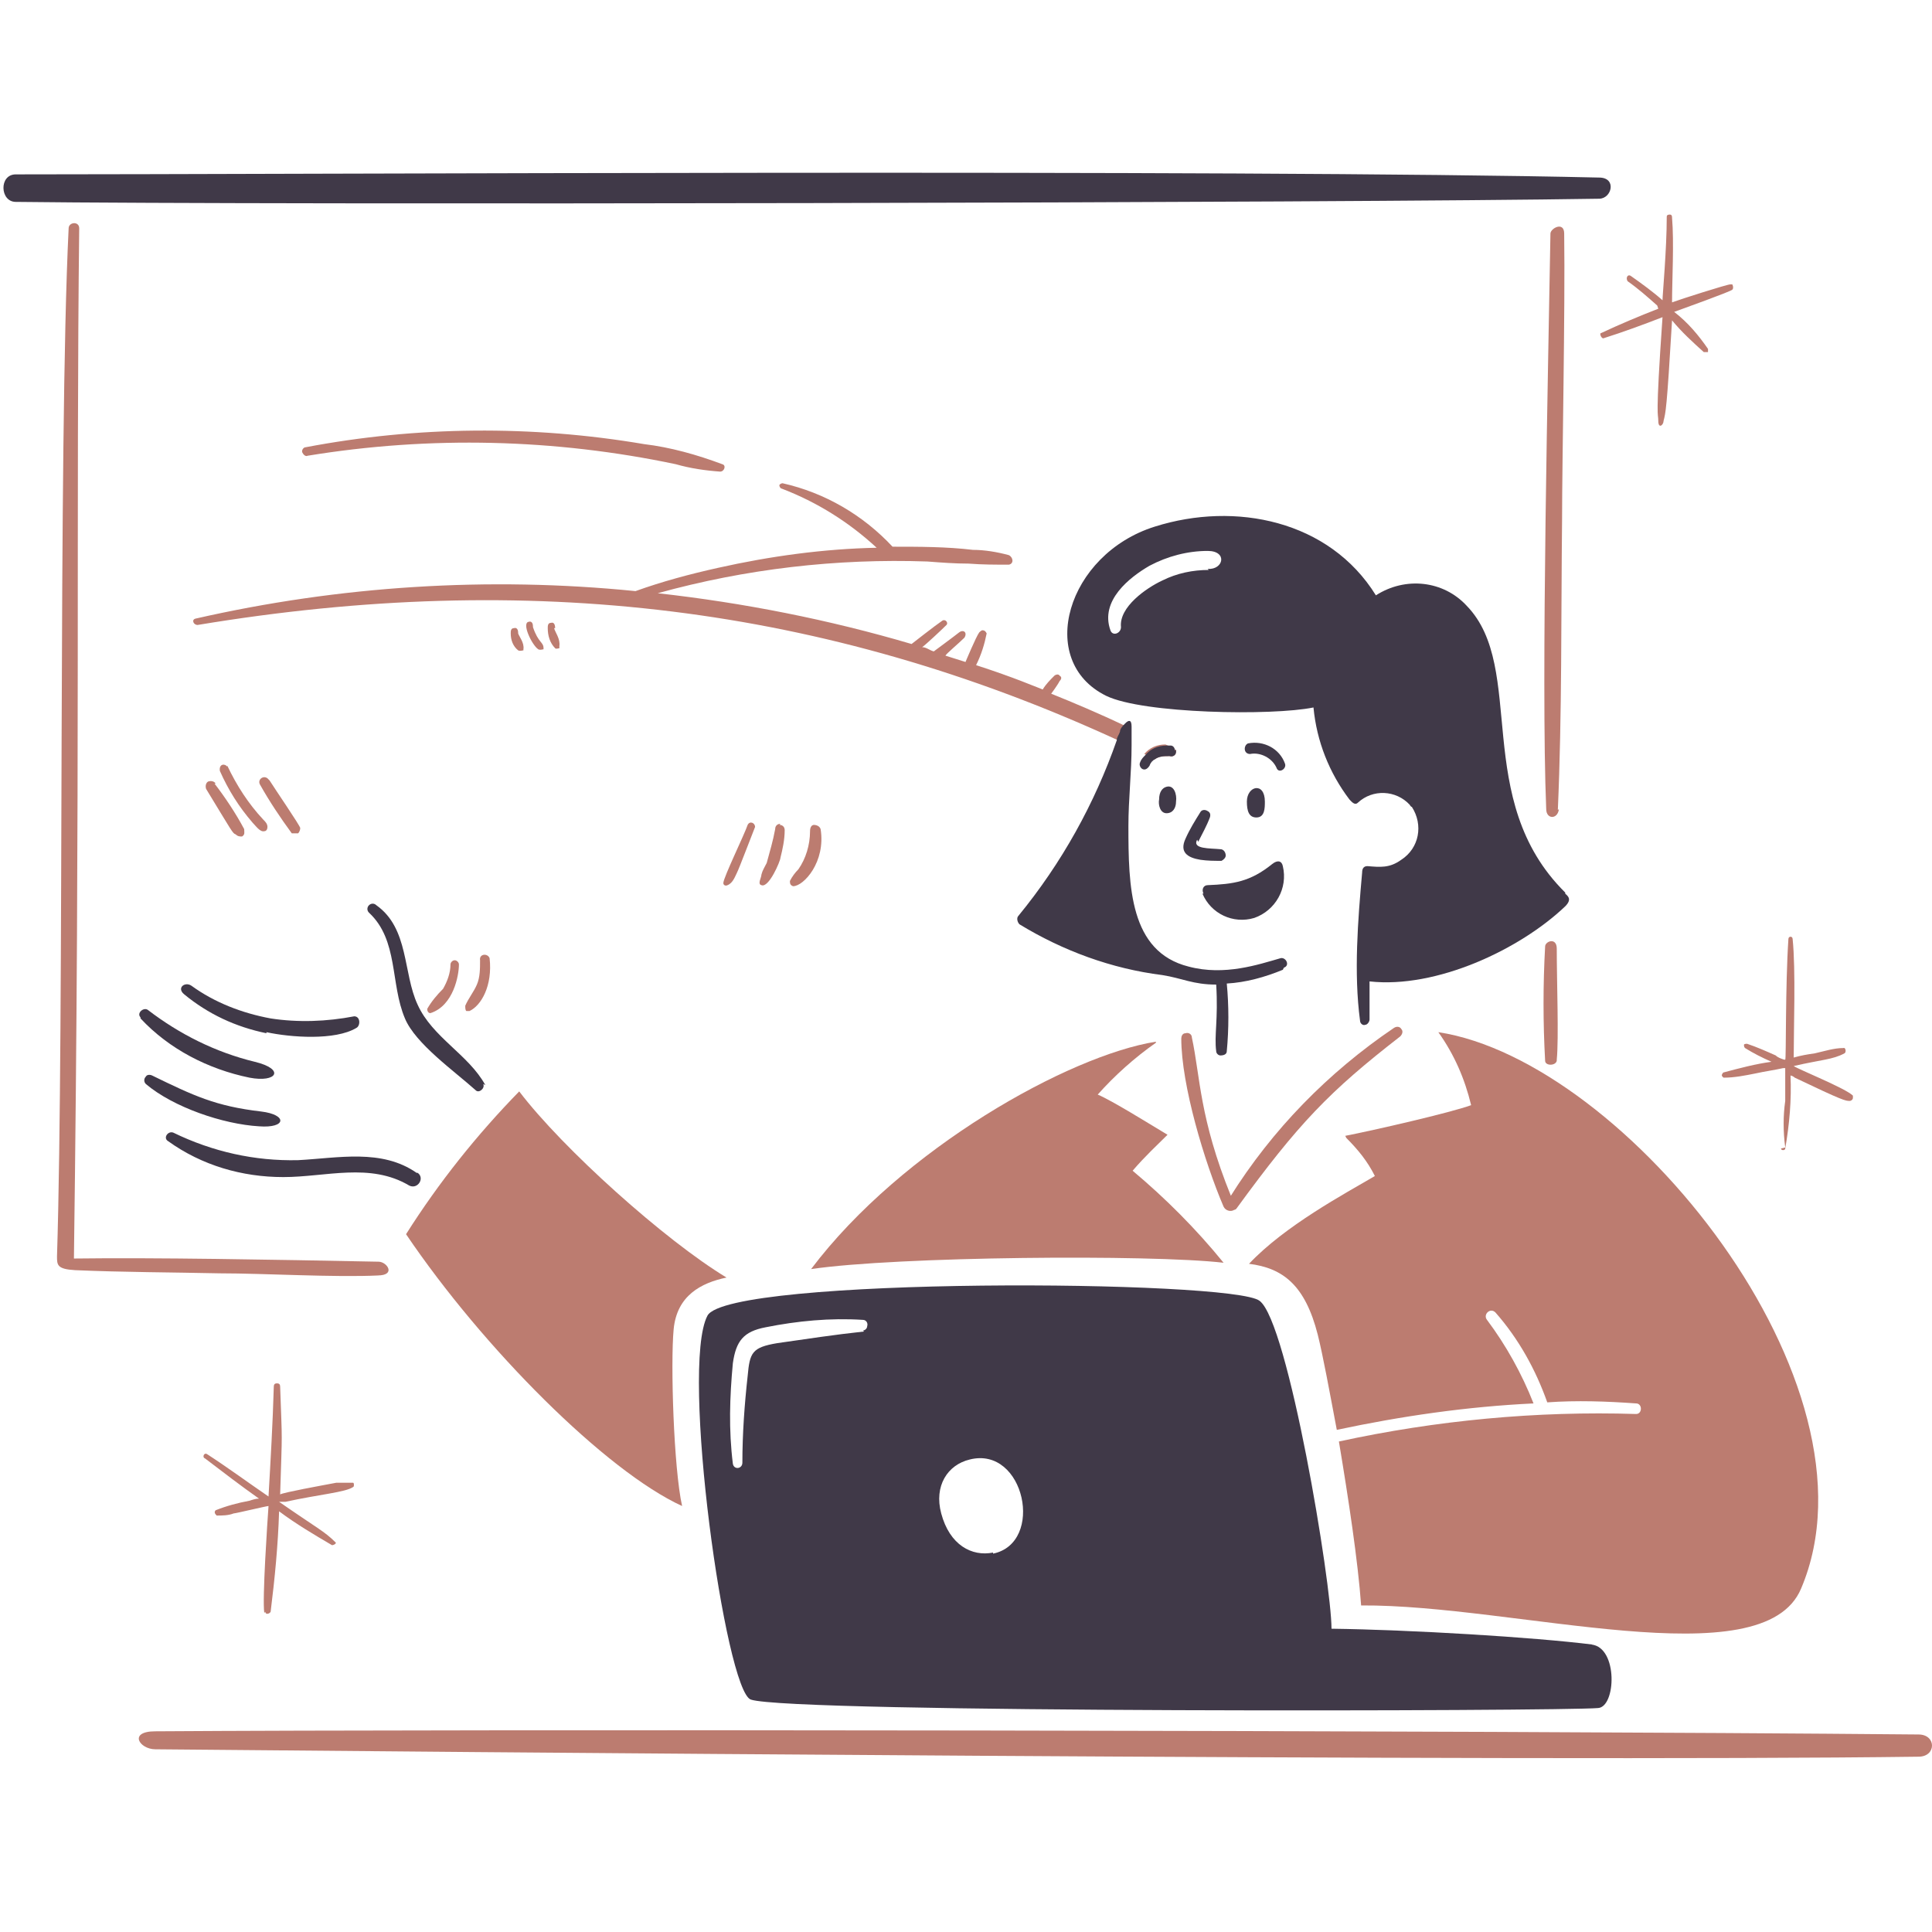 <svg xmlns="http://www.w3.org/2000/svg" width="188" height="188" viewBox="0 0 188 188" fill="none"><path d="M29.936 44.347C41.876 42.391 54.02 42.7 65.753 45.17C67.194 45.582 68.635 45.788 70.076 45.891C70.488 45.891 70.694 45.273 70.282 45.17C67.812 44.244 65.239 43.523 62.666 43.215C51.756 41.362 40.538 41.465 29.731 43.523C29.525 43.523 29.319 43.832 29.422 44.038C29.525 44.244 29.731 44.45 29.936 44.347Z" fill="#BC7C70"></path><path d="M109.905 70.695C109.905 71.312 109.905 71.93 109.905 72.547C109.494 72.341 108.979 72.135 108.567 71.93C80.264 58.961 51.446 55.462 19.231 60.814C18.819 60.814 18.613 60.299 19.025 60.197C33.023 57.006 47.535 56.08 61.841 57.52C64.414 56.594 67.09 55.874 69.869 55.256C74.912 54.124 80.161 53.404 85.307 53.301C82.631 50.831 79.543 48.875 76.044 47.537C75.941 47.537 75.838 47.331 75.838 47.228C75.838 47.125 76.044 47.023 76.147 47.023C80.264 47.949 83.969 50.11 86.851 53.198C89.424 53.198 92.1 53.198 94.673 53.507C95.805 53.507 97.04 53.712 98.172 54.021C98.584 54.227 98.687 54.844 98.172 54.947C96.834 54.947 95.599 54.947 94.261 54.844C92.923 54.844 91.585 54.742 90.247 54.639C81.396 54.33 72.545 55.359 64.002 57.726C72.339 58.653 80.675 60.299 88.703 62.667C88.703 62.667 91.071 60.814 91.688 60.402C91.997 60.197 92.306 60.608 92.1 60.814C91.585 61.329 90.041 62.77 89.733 62.975C90.144 62.975 90.453 63.284 90.865 63.387C90.865 63.387 92.82 61.946 93.335 61.535C93.746 61.226 94.158 61.535 93.849 62.049C93.335 62.564 92.1 63.593 91.997 63.799C92.614 64.005 93.335 64.21 93.952 64.416C93.952 64.416 94.982 61.946 95.29 61.535C95.29 61.535 95.496 61.329 95.599 61.329C95.805 61.329 95.908 61.431 96.011 61.637C95.805 62.667 95.496 63.696 94.982 64.725C98.79 65.96 100.642 66.784 101.466 67.092C101.774 66.578 102.186 66.166 102.598 65.754C102.701 65.651 103.01 65.548 103.112 65.754C103.318 65.857 103.318 66.063 103.112 66.269C102.907 66.681 102.289 67.504 102.289 67.504C104.347 68.327 107.023 69.459 109.391 70.592C109.597 70.592 109.802 70.797 110.008 70.9L109.905 70.695Z" fill="#BC7C70"></path><path d="M114.435 72.959C114.435 72.959 114.435 72.959 114.435 73.165C114.435 73.474 114.127 73.679 113.818 73.576C113.303 73.576 112.789 73.576 112.377 73.885C112.068 73.679 111.759 73.576 111.348 73.371C111.862 72.753 112.583 72.444 113.406 72.444C113.715 72.547 114.024 72.753 114.332 72.959H114.435Z" fill="#BC7C70"></path><path d="M22.115 74.605C21.909 74.296 21.291 74.296 21.394 75.017C22.218 76.87 23.247 78.516 24.585 80.06C24.894 80.369 25.305 80.986 25.717 80.883C25.923 80.883 26.026 80.678 26.026 80.472C26.026 80.163 25.82 79.957 25.614 79.751C24.173 78.207 23.041 76.458 22.115 74.502V74.605Z" fill="#BC7C70"></path><path d="M26.129 75.841C25.717 75.326 24.997 75.841 25.305 76.356C26.232 78.002 27.261 79.546 28.393 81.09C28.599 81.09 28.805 81.09 29.011 81.09C29.113 80.987 29.216 80.781 29.216 80.576C29.216 80.37 26.746 76.767 26.232 75.944L26.129 75.841Z" fill="#BC7C70"></path><path d="M20.982 76.253C20.879 76.047 20.571 75.944 20.262 76.047C20.056 76.15 19.953 76.459 20.056 76.768C22.629 80.987 22.629 81.09 22.938 81.193C23.144 81.399 23.349 81.399 23.555 81.399C23.864 81.193 23.761 80.987 23.761 80.679C22.938 79.135 21.909 77.591 20.879 76.253H20.982Z" fill="#BC7C70"></path><path d="M72.754 80.266C72.445 81.193 70.387 85.412 70.387 85.927C70.387 86.133 70.593 86.236 70.798 86.133C71.313 85.927 71.519 85.31 71.725 84.898C71.931 84.486 73.063 81.501 73.474 80.472C73.474 80.061 72.96 79.855 72.754 80.266Z" fill="#BC7C70"></path><path d="M75.946 80.164C75.637 80.164 75.431 80.37 75.431 80.679C75.225 81.811 74.916 82.84 74.608 83.972C74.402 84.384 74.196 84.693 74.093 85.104C74.093 85.413 73.681 86.031 74.093 86.133C74.814 86.442 75.946 83.766 75.946 83.458C76.152 82.634 76.357 81.708 76.357 80.782C76.357 80.473 76.152 80.267 75.843 80.267L75.946 80.164Z" fill="#BC7C70"></path><path d="M79.234 80.267C78.926 80.267 78.823 80.575 78.823 80.884C78.823 82.222 78.411 83.56 77.691 84.589C77.382 84.898 77.073 85.31 76.867 85.722C76.867 85.927 76.867 86.133 77.176 86.236C78.205 86.236 80.367 83.869 79.852 80.678C79.749 80.37 79.44 80.267 79.132 80.267H79.234Z" fill="#BC7C70"></path><path d="M43.835 93.853C43.835 94.677 43.526 95.5 43.114 96.22C42.497 96.838 41.982 97.455 41.57 98.176C41.57 98.382 41.673 98.588 41.879 98.588C44.143 97.867 44.658 94.882 44.658 93.853C44.658 93.647 44.452 93.441 44.246 93.441C44.04 93.441 43.835 93.647 43.835 93.853Z" fill="#BC7C70"></path><path d="M46.714 93.441C46.714 94.264 46.714 95.087 46.406 95.808C46.097 96.528 45.582 97.146 45.273 97.866C45.273 98.072 45.273 98.278 45.376 98.381C45.479 98.381 45.582 98.381 45.685 98.381C46.817 97.866 47.949 95.911 47.641 93.235C47.435 92.72 46.611 92.823 46.714 93.441Z" fill="#BC7C70"></path><path d="M50.42 61.536C50.42 61.33 50.317 61.021 50.008 61.124C49.699 61.124 49.699 61.433 49.699 61.639C49.699 62.256 49.905 62.874 50.42 63.285C50.626 63.388 50.831 63.285 50.934 63.285C50.934 63.285 50.934 63.285 50.934 63.182C51.037 62.565 50.523 61.947 50.42 61.639V61.536Z" fill="#BC7C70"></path><path d="M51.861 60.917C51.861 60.712 51.758 60.403 51.449 60.506C50.729 60.609 51.758 62.77 52.376 63.182C52.581 63.285 52.787 63.182 52.89 63.182C52.89 63.182 52.89 63.182 52.89 63.079C52.89 62.461 52.376 62.564 51.861 61.02V60.917Z" fill="#BC7C70"></path><path d="M54.021 61.124C54.021 60.815 53.918 60.506 53.609 60.609C53.301 60.609 53.301 60.918 53.301 61.124C53.301 61.844 53.507 62.565 54.021 63.079C54.124 63.182 54.33 63.079 54.433 63.079C54.433 63.079 54.433 62.976 54.433 62.873C54.536 62.153 54.021 61.535 53.918 61.124H54.021Z" fill="#BC7C70"></path><path d="M155.607 19.337C130.597 19.748 27.366 19.954 1.533 19.645C-0.011 19.645 -0.114 16.969 1.533 16.969C28.189 16.969 120.099 16.455 155.607 17.278C157.357 17.278 156.842 19.337 155.607 19.337Z" fill="#403948"></path><path d="M124.831 94.368C123.081 95.088 121.229 95.603 119.376 95.706C119.582 97.867 119.582 100.131 119.376 102.293C119.376 102.601 119.067 102.704 118.759 102.704C118.553 102.704 118.347 102.499 118.347 102.293C118.141 100.749 118.553 99.205 118.347 95.809C116.083 95.809 115.053 95.191 113.098 94.882C108.158 94.265 103.423 92.515 99.203 89.942C98.998 89.736 98.895 89.325 99.1 89.119C103.32 83.973 106.511 78.209 108.672 72.034C108.672 71.725 108.878 71.519 108.981 71.21C108.981 70.901 109.29 70.593 109.496 70.387C109.804 70.078 110.113 69.975 110.113 70.696C110.113 71.313 110.113 71.931 110.113 72.548C110.113 75.121 109.804 77.797 109.804 80.37C109.804 86.237 109.907 92.618 115.671 94.059C119.17 94.985 122.464 93.853 124.625 93.236C125.14 93.133 125.551 93.956 124.934 94.162L124.831 94.368Z" fill="#403948"></path><path d="M116.494 81.709C115.98 82.635 117.73 82.532 118.759 82.635C119.068 82.635 119.273 82.944 119.273 83.252C119.273 83.458 119.068 83.664 118.862 83.767C118.141 83.767 117.524 83.767 116.803 83.664C115.568 83.458 114.745 82.944 115.362 81.606C115.774 80.679 116.289 79.856 116.803 79.032C116.906 78.827 117.215 78.724 117.524 78.93C117.73 79.032 117.832 79.238 117.73 79.547C117.421 80.371 117.009 81.091 116.597 81.914L116.494 81.709Z" fill="#403948"></path><path d="M123.082 78.003C123.082 78.621 123.082 79.547 122.258 79.547C121.538 79.547 121.332 78.93 121.332 78.003C121.332 76.46 123.082 76.048 123.082 78.003Z" fill="#403948"></path><path d="M114.438 78.002C114.438 78.62 114.129 79.134 113.511 79.134C112.894 79.134 112.688 78.311 112.791 77.796C112.791 77.076 113.1 76.664 113.511 76.561C114.232 76.356 114.541 77.282 114.438 78.002Z" fill="#403948"></path><path d="M114.438 72.959C114.438 72.959 114.438 72.959 114.438 73.164C114.438 73.473 114.13 73.679 113.821 73.576C113.306 73.576 112.792 73.576 112.38 73.885C112.174 73.988 111.968 74.194 111.865 74.502C111.351 75.326 110.733 74.605 110.939 74.194C111.042 73.885 111.248 73.679 111.454 73.473C111.968 72.856 112.689 72.547 113.512 72.547C113.615 72.547 113.821 72.547 113.924 72.547C114.13 72.547 114.335 72.753 114.335 73.061L114.438 72.959Z" fill="#403948"></path><path d="M121.64 73.37C121.331 73.37 121.125 73.164 121.125 72.856C121.125 72.65 121.228 72.444 121.434 72.341C122.978 72.032 124.521 72.856 125.036 74.296C125.242 74.811 124.419 75.326 124.213 74.708C123.801 73.782 122.669 73.164 121.64 73.37Z" fill="#403948"></path><path d="M117.008 86.956C117.831 88.912 119.993 89.941 122.051 89.323C124.109 88.603 125.344 86.442 124.83 84.28C124.727 83.766 124.315 83.663 123.801 84.074C121.639 85.824 119.993 86.03 117.522 86.133C117.111 86.133 116.905 86.544 117.111 86.956H117.008Z" fill="#403948"></path><path d="M47.02 105.483C47.226 105.894 46.608 106.409 46.3 106.1C44.241 104.248 40.433 101.572 39.404 99.102C37.963 95.705 38.786 91.485 35.904 88.809C35.699 88.604 35.699 88.295 35.904 88.089C36.11 87.883 36.419 87.883 36.625 88.089C39.815 90.353 39.198 94.676 40.639 97.764C42.08 100.954 45.579 102.601 47.226 105.586L47.02 105.483Z" fill="#403948"></path><path d="M25.926 100.543C22.941 99.926 20.265 98.691 17.898 96.735C17.177 96.118 18.001 95.5 18.618 95.912C20.882 97.558 23.558 98.588 26.337 99.102C29.013 99.514 31.792 99.411 34.468 98.896C35.086 98.896 35.086 99.823 34.674 100.028C32.615 101.264 28.293 100.955 25.926 100.44V100.543Z" fill="#403948"></path><path d="M13.674 98.998C13.262 98.587 13.982 97.969 14.394 98.278C17.482 100.645 20.981 102.395 24.789 103.321C27.774 104.041 26.951 105.379 24.275 104.865C20.261 104.041 16.453 102.086 13.674 99.101V98.998Z" fill="#403948"></path><path d="M25.206 109.6C21.707 109.394 16.869 107.747 14.193 105.483C13.988 105.277 13.988 104.968 14.193 104.762C14.296 104.556 14.605 104.556 14.811 104.659C18.825 106.615 20.986 107.644 25.412 108.159C27.985 108.468 27.882 109.805 25.206 109.6Z" fill="#403948"></path><path d="M40.643 114.128C41.364 114.643 40.643 115.775 39.82 115.363C36.012 113.099 31.689 114.54 27.572 114.54C23.558 114.54 19.647 113.408 16.354 111.04C15.839 110.732 16.354 110.011 16.868 110.217C20.677 112.07 24.793 112.996 29.013 112.893C32.924 112.687 37.144 111.761 40.54 114.128H40.643Z" fill="#403948"></path><path d="M186.689 170.941C148.196 171.456 38.481 170.427 15.118 170.221C13.574 170.221 12.442 168.471 15.118 168.471C45.274 168.265 141.918 168.368 186.689 168.78C188.438 168.78 188.438 170.941 186.689 170.941Z" fill="#BC7C70"></path><path d="M112.478 101.365C104.039 102.703 87.777 111.76 78.926 123.493C87.263 122.258 111.964 122.053 119.065 122.876C116.389 119.582 113.405 116.598 110.214 113.922C111.449 112.481 112.581 111.452 113.61 110.422C111.552 109.187 108.259 107.129 106.818 106.511C108.464 104.659 110.42 102.909 112.478 101.468V101.365Z" fill="#BC7C70"></path><path d="M131.008 110.732C132.14 111.864 133.066 112.996 133.787 114.437C130.802 116.187 125.038 119.274 121.539 122.979C124.833 123.391 126.994 125.038 128.229 129.875C128.744 131.934 129.361 135.33 130.082 139.138C136.36 137.8 142.741 136.874 149.225 136.565C148.093 133.683 146.549 130.904 144.697 128.434C144.285 127.92 145.005 127.199 145.52 127.714C147.784 130.287 149.431 133.272 150.563 136.462C153.445 136.256 156.327 136.359 159.208 136.565C159.826 136.565 159.826 137.594 159.208 137.594C149.534 137.286 139.756 138.212 130.287 140.27C131.214 145.828 132.14 151.9 132.449 156.223C147.372 156.12 171.559 163.428 175.264 154.576C183.704 134.712 158.179 103.218 139.962 100.439C141.506 102.601 142.535 104.968 143.153 107.541C141.197 108.262 133.581 110.011 130.905 110.526L131.008 110.732Z" fill="#BC7C70"></path><path d="M119.787 116.393C116.699 108.777 116.802 104.763 115.978 100.955C115.978 100.646 115.67 100.44 115.361 100.543C115.052 100.543 114.949 100.852 114.949 101.057C114.949 105.586 117.214 113.099 119.066 117.422C119.272 117.834 119.787 117.937 120.095 117.731C120.095 117.731 120.198 117.731 120.301 117.628C126.374 109.291 129.358 106.204 136.254 100.852C136.46 100.646 136.563 100.337 136.357 100.131C136.254 99.925 135.945 99.822 135.637 100.028C129.255 104.351 123.801 109.909 119.684 116.496L119.787 116.393Z" fill="#BC7C70"></path><path d="M70.697 124.317C64.728 120.715 54.744 111.761 50.524 106.203C46.407 110.423 42.702 115.054 39.512 120.098C47.025 131.213 58.964 143.152 66.374 146.549C65.551 142.843 65.242 132.654 65.551 129.361C65.86 126.067 68.227 124.832 70.697 124.317Z" fill="#BC7C70"></path><path d="M36.732 124.112C38.585 124.112 37.658 122.774 36.835 122.774C26.337 122.568 15.119 122.362 7.194 122.465C7.811 76.768 7.399 47.95 7.708 22.219C7.708 21.499 6.679 21.602 6.679 22.219C5.65 43.112 6.267 99.514 5.547 122.259C5.547 123.083 5.547 123.494 7.297 123.597C12.031 123.803 16.662 123.803 21.397 123.906C25.72 123.906 32.615 124.318 36.835 124.112H36.732Z" fill="#BC7C70"></path><path d="M151.591 78.825C152.003 69.459 151.9 59.888 152.003 50.522C152.003 44.964 152.312 30.04 152.209 22.733C152.209 21.498 150.871 22.218 150.871 22.733C150.665 35.186 149.944 66.269 150.459 78.722C150.459 79.751 151.591 79.751 151.694 78.722L151.591 78.825Z" fill="#BC7C70"></path><path d="M151.486 103.116C151.692 101.057 151.486 95.499 151.486 92.309C151.486 91.177 150.354 91.588 150.354 92.103C150.148 95.808 150.148 99.513 150.354 103.218C150.354 103.733 151.383 103.733 151.486 103.218V103.116Z" fill="#BC7C70"></path><path d="M154.989 160.032C149.225 159.311 137.286 158.591 129.567 158.488C129.567 154.062 125.347 128.641 122.568 126.582C119.995 124.524 70.902 124.215 68.843 128.023C66.167 133.066 70.593 164.56 73.063 165.384C76.974 166.722 152.21 166.516 155.503 166.207C157.253 166.104 157.459 160.341 154.886 160.032H154.989ZM84.076 129.567C81.194 129.876 78.518 130.287 75.636 130.699C73.166 131.111 72.96 131.625 72.754 133.89C72.445 136.669 72.24 139.55 72.24 142.329C72.24 142.947 71.416 143.05 71.313 142.432C70.902 139.139 71.004 135.948 71.313 132.655C71.622 130.493 72.343 129.567 74.504 129.155C77.591 128.538 80.782 128.229 83.973 128.435C84.281 128.435 84.487 128.744 84.384 129.052C84.384 129.258 84.178 129.464 83.973 129.464L84.076 129.567ZM96.632 151.078C94.574 151.489 92.412 150.357 91.589 147.27C90.868 144.594 92.206 142.535 94.368 142.021C99.72 140.683 101.675 150.151 96.632 151.181V151.078Z" fill="#403948"></path><path d="M152.309 86.854C143.149 77.796 148.603 65.034 142.737 58.962C140.473 56.492 136.767 56.08 133.886 57.932C129.357 50.625 120.197 48.773 112.375 51.243C103.832 53.919 100.745 64.314 107.64 67.71C111.243 69.46 123.799 69.666 127.813 68.842C128.122 72.136 129.357 75.223 131.312 77.796C131.518 78.002 131.827 78.414 132.136 78.105C133.577 76.767 135.841 76.87 137.179 78.311C137.179 78.311 137.282 78.517 137.385 78.517C138.517 80.267 138.105 82.531 136.356 83.663C135.224 84.486 134.297 84.383 133.062 84.281C132.65 84.281 132.548 84.589 132.548 84.898C132.136 89.529 131.724 94.676 132.342 99.307C132.342 99.616 132.65 99.822 132.856 99.719C133.062 99.719 133.268 99.41 133.268 99.204C133.268 97.969 133.268 96.734 133.268 95.499C139.752 96.219 147.883 92.411 152.309 88.192C153.029 87.471 152.514 87.162 152.309 86.957V86.854ZM117.624 55.462C116.08 55.462 114.536 55.771 113.095 56.492C111.551 57.212 108.876 59.065 109.081 61.02C109.081 61.638 108.258 61.947 108.052 61.329C107.023 58.447 109.905 56.183 111.86 55.051C113.61 54.124 115.565 53.61 117.521 53.61C119.476 53.61 119.065 55.462 117.521 55.359L117.624 55.462Z" fill="#403948"></path><path d="M161.366 30.041C159.513 30.761 157.558 31.585 155.808 32.408C155.602 32.408 155.808 32.923 156.014 32.923C157.969 32.305 159.925 31.585 161.777 30.864C161.057 41.157 161.366 40.127 161.366 40.951C161.366 41.774 161.88 41.362 161.88 40.951C162.086 40.127 162.189 39.921 162.704 31.173C163.63 32.305 164.762 33.334 165.791 34.261C165.791 34.261 166.1 34.261 166.203 34.261C166.203 34.261 166.203 34.055 166.203 33.952C165.277 32.614 164.248 31.379 162.91 30.35C163.733 30.041 168.364 28.394 168.57 28.188C168.673 28.085 168.673 27.88 168.57 27.674C168.57 27.674 168.467 27.674 168.364 27.674C168.056 27.674 163.527 29.115 162.704 29.423C162.704 27.365 162.91 23.557 162.704 21.19C162.704 21.087 162.704 20.881 162.498 20.881C162.395 20.881 162.189 20.881 162.189 21.087C162.189 24.277 161.777 28.703 161.777 29.218C160.851 28.394 159.719 27.571 158.69 26.85C158.381 26.645 158.175 27.056 158.381 27.365C159.41 28.085 160.336 28.909 161.263 29.732L161.366 30.041Z" fill="#BC7C70"></path><path d="M25.82 156.841C25.82 157.15 26.232 157.047 26.335 156.841C26.746 153.548 27.055 150.357 27.158 147.064C28.805 148.299 30.555 149.328 32.304 150.357C32.51 150.357 32.819 150.152 32.613 150.049C31.584 149.019 30.863 148.711 27.158 146.138C27.364 146.138 27.57 146.138 27.776 146.138C31.069 145.417 33.642 145.211 34.363 144.697C34.465 144.697 34.465 144.285 34.363 144.285C33.848 144.285 33.23 144.285 32.716 144.285C31.069 144.594 27.673 145.211 27.261 145.417C27.467 138.727 27.467 140.889 27.261 134.919C27.261 134.713 27.158 134.61 26.952 134.61C26.746 134.61 26.643 134.713 26.643 134.919C26.541 138.521 26.335 142.021 26.129 145.623C24.173 144.285 22.218 142.844 20.159 141.506C19.851 141.3 19.645 141.815 19.953 141.918C21.703 143.256 23.453 144.594 25.203 145.829C24.894 145.829 24.585 145.932 24.276 146.035C23.144 146.241 22.012 146.549 20.983 146.961C20.777 147.167 20.983 147.373 21.086 147.476C21.6 147.476 22.218 147.476 22.732 147.27C22.938 147.27 25.923 146.549 26.129 146.549C26.026 147.99 25.511 155.606 25.717 156.944L25.82 156.841Z" fill="#BC7C70"></path><path d="M173.307 111.761C173.307 111.966 173.718 111.966 173.718 111.761C174.13 109.393 174.336 107.026 174.233 104.659C174.336 104.659 174.542 104.762 174.645 104.865C179.379 107.129 179.585 107.129 179.997 107.129C180.099 107.129 180.305 107.026 180.305 106.82C180.305 106.82 180.305 106.717 180.305 106.614C179.585 105.894 174.953 104.041 174.542 103.733C177.218 103.115 178.35 103.115 179.482 102.498C179.688 102.395 179.585 101.88 179.379 101.983C178.453 101.983 177.526 102.292 176.6 102.498C175.88 102.6 175.262 102.703 174.542 102.909C174.542 100.13 174.748 94.367 174.439 91.382C174.439 91.073 174.027 91.073 174.027 91.382C173.718 96.013 173.821 103.115 173.718 103.115H173.615C173.307 103.012 172.998 102.909 172.792 102.703C171.866 102.292 170.939 101.88 170.013 101.571C169.91 101.571 169.704 101.571 169.704 101.674C169.704 101.777 169.704 101.88 169.807 101.983C170.631 102.498 171.454 102.909 172.38 103.321C170.836 103.527 169.293 103.938 167.749 104.35C167.646 104.35 167.543 104.556 167.543 104.659C167.543 104.659 167.646 104.865 167.749 104.865C168.778 104.865 169.807 104.659 170.836 104.453C171.763 104.247 172.586 104.144 173.512 103.938C173.512 103.938 173.615 103.938 173.718 103.938C173.718 104.968 173.718 105.997 173.718 107.129C173.512 108.57 173.512 110.114 173.718 111.658L173.307 111.761Z" fill="#BC7C70"></path></svg>